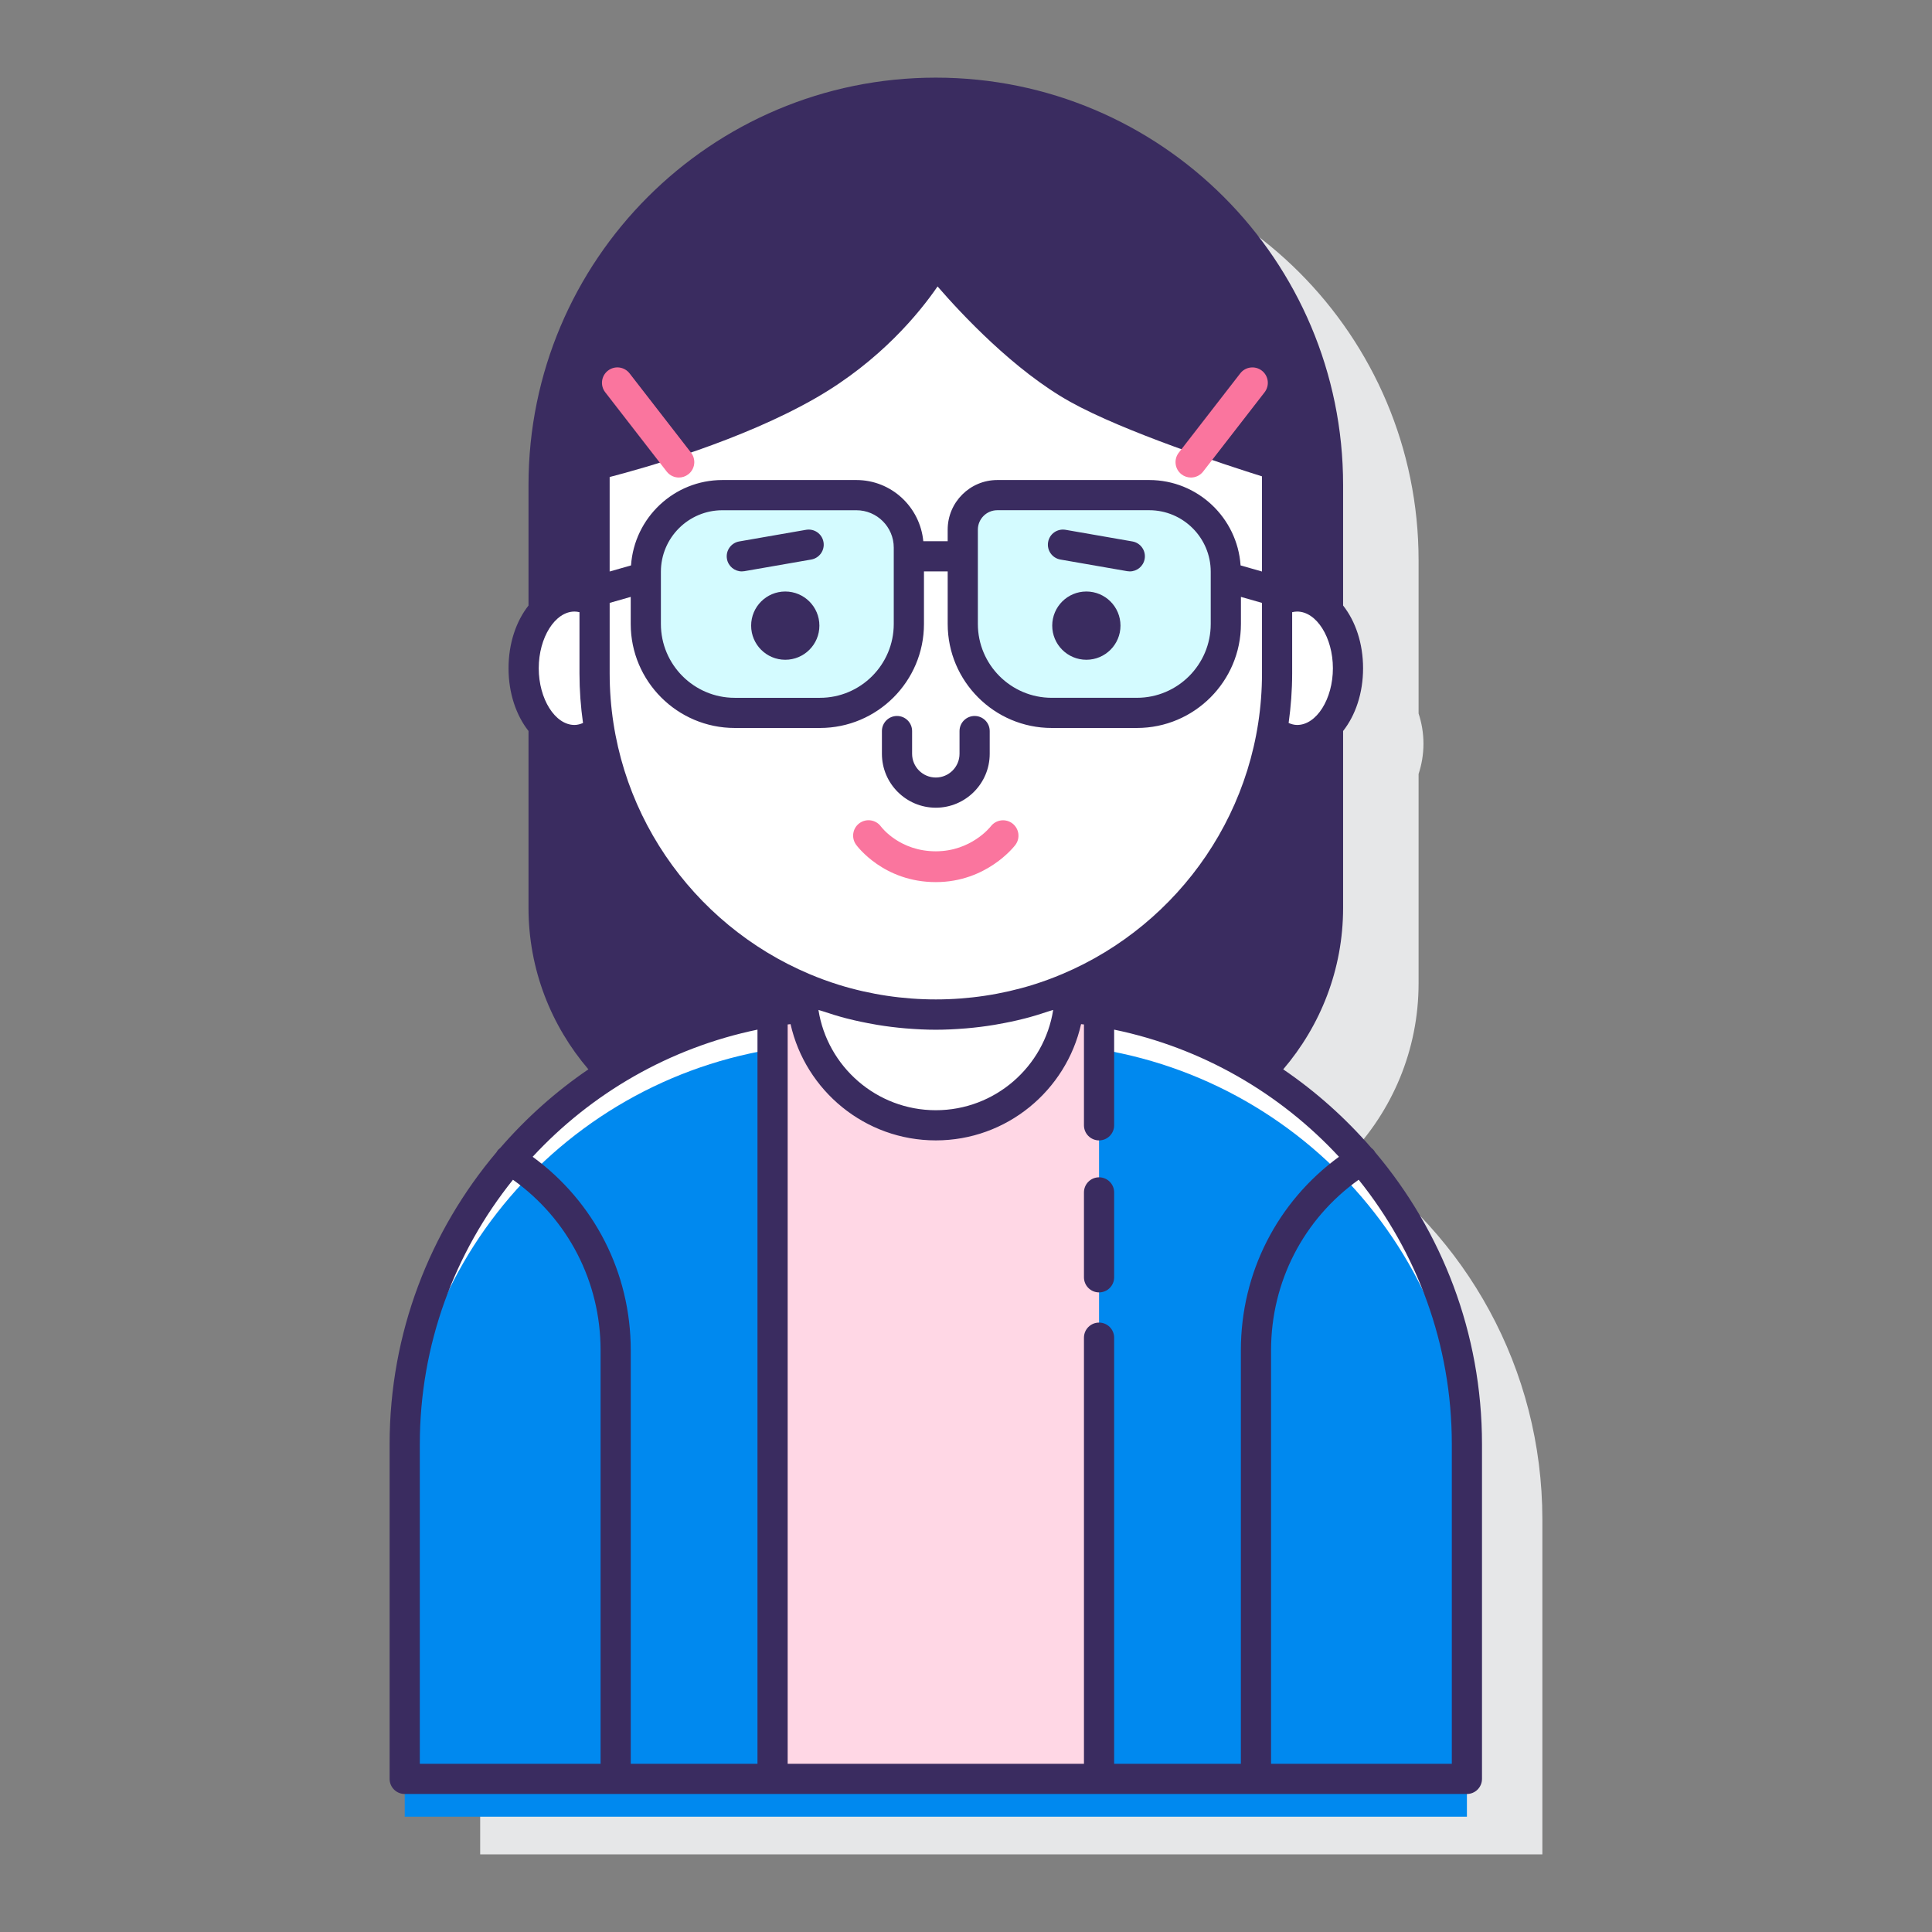 <?xml version="1.0" encoding="utf-8"?>
<!-- Generator: Adobe Illustrator 22.0.1, SVG Export Plug-In . SVG Version: 6.00 Build 0)  -->
<svg version="1.1" id="Layer_1" xmlns="http://www.w3.org/2000/svg" xmlns:xlink="http://www.w3.org/1999/xlink" x="0px" y="0px"
	 viewBox="0 0 128 128" style="enable-background:new 0 0 128 128;" xml:space="preserve">
<rect x="0" y="0" width="128" height="128" fill="#808080" stroke="none"/>
<style type="text/css">
	.st0{fill:#3A2C60;}
	.st1{fill:#E6E7E8;}
	.st2{fill:#FFFFFF;}
	.st3{fill:#FFD7E5;}
	.st4{fill:#0089EF;}
	.st5{fill:#6DC9F7;}
	.st6{fill:#FA759E;}
	.st7{fill:#D4FBFF;}
	.st8{fill:none;stroke:#3A2C60;stroke-width:2;stroke-linecap:round;stroke-linejoin:round;stroke-miterlimit:10;}
</style>
<g>
	<g>
		<path class="st1" d="M89.372,76.584c2.851-2.969,4.613-6.992,4.613-11.434V51.276c0.202-0.61,0.323-1.284,0.323-2.002
			s-0.121-1.392-0.323-2.002V37.128c0-14.903-12.081-26.985-26.985-26.985S40.015,22.225,40.015,37.128v10.144
			c-0.202,0.61-0.323,1.284-0.323,2.002s0.121,1.391,0.323,2.002V65.15c0,4.441,1.762,8.465,4.613,11.434
			c-7.731,5.223-12.815,14.067-12.815,24.1v22.173h70.373v-22.173C102.186,90.651,97.103,81.807,89.372,76.584z"/>
	</g>
	<g>
		<g>
			<path class="st2" d="M85.938,39.517c-0.473,0-0.922,0.14-1.33,0.388v4.709c0,1.289-0.114,2.552-0.321,3.782
				c0.49,0.392,1.048,0.634,1.651,0.634c1.861,0,3.369-2.13,3.369-4.757S87.799,39.517,85.938,39.517z"/>
			<path class="st2" d="M39.392,44.614v-4.709c-0.408-0.248-0.857-0.388-1.33-0.388c-1.861,0-3.369,2.13-3.369,4.757
				s1.508,4.757,3.369,4.757c0.603,0,1.161-0.242,1.651-0.634C39.505,47.166,39.392,45.904,39.392,44.614z"/>
		</g>
		<path class="st2" d="M68.125,66.622h-0.954c-1.661,0.389-3.391,0.601-5.171,0.601h0c-1.78,0-3.509-0.212-5.171-0.601h-0.954
			c-16.05,0-29.062,13.011-29.062,29.062v22.173h70.373V95.684C97.186,79.633,84.175,66.622,68.125,66.622z"/>
		<path class="st4" d="M70.142,69.204c-1.363,3.147-4.494,5.351-8.142,5.351c-3.648,0-6.779-2.204-8.142-5.351
			C38.75,70.241,26.814,82.817,26.814,98.188v22.173h70.373V98.188C97.186,82.817,85.25,70.241,70.142,69.204z"/>
		<g>
			<path class="st3" d="M70.801,66.755c-0.53,4.393-4.265,7.8-8.801,7.8c-4.536,0-8.271-3.406-8.801-7.8
				c-0.677,0.062-1.351,0.138-2.014,0.245v50.856h21.63V67C72.152,66.893,71.478,66.818,70.801,66.755z"/>
		</g>
		<g>
			<path class="st2" d="M62,67.223L62,67.223c-3.15,0-6.148-0.646-8.872-1.809v0.269c0,4.9,3.972,8.872,8.872,8.872
				c4.9,0,8.872-3.972,8.872-8.872v-0.269C68.148,66.577,65.15,67.223,62,67.223z"/>
		</g>
		<path class="st2" d="M71.375,25.738C66.566,23.051,62,17.28,62,17.28s-2.571,4.833-8.426,8.208
			c-5.854,3.375-14.183,5.334-14.183,5.334v13.792c0,12.486,10.122,22.608,22.608,22.608h0c12.486,0,22.608-10.122,22.608-22.608
			V30.822C84.608,30.822,75.568,28.081,71.375,25.738z"/>
		<g>
			<path class="st7" d="M56.736,32.804h-8.876c-2.802,0-5.074,2.272-5.074,5.074v3.463c0,3.253,2.637,5.89,5.89,5.89h5.646
				c3.253,0,5.89-2.637,5.89-5.89v-5.06C60.214,34.361,58.657,32.804,56.736,32.804z"/>
			<path class="st7" d="M76.14,32.804H66.074c-1.263,0-2.287,1.024-2.287,2.287v6.249c0,3.253,2.637,5.89,5.89,5.89h5.646
				c3.253,0,5.89-2.637,5.89-5.89v-3.463C81.214,35.076,78.942,32.804,76.14,32.804z"/>
		</g>
		<g>
			<g>
				<path class="st6" d="M62,58.442c-3.454,0-5.212-2.381-5.285-2.482c-0.33-0.457-0.227-1.095,0.23-1.425
					c0.455-0.327,1.09-0.228,1.422,0.226c0.062,0.083,1.266,1.64,3.633,1.64c2.325,0,3.595-1.592,3.647-1.66
					c0.346-0.443,0.986-0.526,1.43-0.184c0.444,0.342,0.532,0.976,0.193,1.423C67.194,56.08,65.366,58.442,62,58.442z"/>
			</g>
		</g>
		<g>
			<path class="st0" d="M91.09,76.319c-0.006-0.01-0.006-0.021-0.012-0.031c-0.062-0.099-0.144-0.176-0.231-0.245
				c-1.709-1.972-3.667-3.723-5.83-5.196c2.462-2.884,3.967-6.607,3.967-10.696V48.431c0.819-1.04,1.323-2.506,1.323-4.157
				s-0.504-3.117-1.323-4.157v-7.988C88.985,17.225,76.903,5.144,62,5.144h0c-14.903,0-26.985,12.081-26.985,26.985v7.988
				c-0.819,1.04-1.323,2.506-1.323,4.157s0.504,3.117,1.323,4.157V60.15c0,4.089,1.506,7.813,3.967,10.696
				c-2.164,1.474-4.123,3.226-5.832,5.199c-0.085,0.069-0.167,0.144-0.228,0.242c-0.006,0.01-0.006,0.021-0.012,0.031
				c-4.424,5.232-7.097,11.99-7.097,19.365v22.173c0,0.552,0.447,1,1,1h24.371h21.631h24.371c0.553,0,1-0.448,1-1V95.684
				C98.187,88.309,95.514,81.551,91.09,76.319z M69.776,66.911c-0.591,3.759-3.854,6.644-7.776,6.644s-7.186-2.885-7.776-6.644
				c0.088,0.031,0.18,0.051,0.268,0.081c0.522,0.176,1.049,0.339,1.586,0.478c0.035,0.009,0.071,0.017,0.106,0.026
				c0.576,0.146,1.162,0.267,1.753,0.37c0.063,0.011,0.125,0.023,0.188,0.034c0.609,0.101,1.227,0.177,1.851,0.231
				c0.036,0.003,0.071,0.005,0.107,0.008c0.633,0.051,1.271,0.084,1.917,0.084s1.284-0.033,1.917-0.084
				c0.036-0.003,0.071-0.005,0.107-0.008c0.624-0.053,1.241-0.13,1.851-0.231c0.063-0.01,0.125-0.023,0.188-0.034
				c0.592-0.103,1.178-0.223,1.753-0.37c0.035-0.009,0.071-0.017,0.106-0.026c0.537-0.139,1.065-0.303,1.586-0.478
				C69.597,66.962,69.688,66.941,69.776,66.911z M83.608,37.864l-1.416-0.404c-0.216-3.154-2.844-5.657-6.053-5.657H66.074
				c-1.813,0-3.288,1.475-3.288,3.288v0.766h-1.615c-0.217-2.268-2.111-4.054-4.435-4.054H47.86c-3.209,0-5.837,2.502-6.053,5.657
				l-1.416,0.404v-6.261c2.225-0.575,8.747-2.404,13.682-5.249c4.276-2.465,6.861-5.654,8.043-7.376
				c1.593,1.839,5.077,5.569,8.771,7.633c3.595,2.008,10.483,4.246,12.722,4.948V37.864z M80.214,37.878v3.462
				c0,2.697-2.194,4.891-4.891,4.891h-5.646c-2.696,0-4.891-2.194-4.891-4.891v-6.249c0-0.71,0.578-1.288,1.288-1.288H76.14
				C78.386,33.804,80.214,35.631,80.214,37.878z M59.214,36.281v5.06c0,2.697-2.194,4.891-4.891,4.891h-5.646
				c-2.696,0-4.891-2.194-4.891-4.891v-3.462c0-2.247,1.828-4.074,4.074-4.074h8.876C58.103,33.804,59.214,34.915,59.214,36.281z
				 M55.579,65.249c-0.01-0.003-0.019-0.007-0.029-0.01c-0.657-0.204-1.305-0.444-1.941-0.713
				c-7.759-3.282-13.217-10.971-13.217-19.912v-4.671l1.395-0.398v1.794c0,3.799,3.091,6.891,6.891,6.891h5.646
				c3.8,0,6.891-3.091,6.891-6.891v-3.483h1.572v3.483c0,3.799,3.091,6.891,6.891,6.891h5.646c3.8,0,6.891-3.091,6.891-6.891v-1.794
				l1.395,0.398v4.671c0,8.94-5.458,16.63-13.217,19.912c-0.637,0.269-1.284,0.508-1.941,0.713c-0.01,0.003-0.019,0.007-0.029,0.01
				C64.258,66.536,59.742,66.536,55.579,65.249z M85.939,48.031c-0.195,0-0.382-0.054-0.564-0.131
				c0.15-1.074,0.234-2.17,0.234-3.285v-4.056c0.108-0.025,0.218-0.042,0.33-0.042c1.284,0,2.369,1.72,2.369,3.757
				S87.223,48.031,85.939,48.031z M38.062,40.517c0.112,0,0.222,0.017,0.33,0.042v4.056c0,1.115,0.083,2.211,0.234,3.285
				c-0.182,0.077-0.369,0.131-0.564,0.131c-1.284,0-2.369-1.72-2.369-3.757S36.777,40.517,38.062,40.517z M50.185,68.216v48.64
				h-8.396v-27.4c0-5.125-2.411-9.831-6.5-12.816C39.187,72.431,44.36,69.422,50.185,68.216z M27.814,95.684
				c0-6.627,2.315-12.719,6.171-17.523c3.651,2.604,5.805,6.763,5.805,11.296v27.4H27.814V95.684z M52.185,116.856V67.873
				c0.063-0.008,0.128-0.014,0.191-0.022c0.992,4.402,4.927,7.703,9.624,7.703s8.632-3.301,9.624-7.703
				c0.063,0.008,0.128,0.013,0.191,0.022v6.681c0,0.552,0.447,1,1,1s1-0.448,1-1v-6.338c5.825,1.205,10.997,4.214,14.896,8.424
				c-4.09,2.985-6.5,7.691-6.5,12.816v27.4h-8.396V88.625c0-0.552-0.447-1-1-1s-1,0.448-1,1v28.231H52.185z M96.187,116.856H84.211
				v-27.4c0-4.532,2.154-8.692,5.805-11.296c3.856,4.805,6.171,10.896,6.171,17.523V116.856z"/>
			<path class="st0" d="M72.815,85.625c0.553,0,1-0.448,1-1V79c0-0.552-0.447-1-1-1s-1,0.448-1,1v5.625
				C71.815,85.177,72.263,85.625,72.815,85.625z"/>
			<path class="st0" d="M52.026,39.189c-1.249,0-2.261,1.012-2.261,2.261c0,1.249,1.012,2.261,2.261,2.261
				c1.249,0,2.261-1.012,2.261-2.261C54.287,40.201,53.274,39.189,52.026,39.189z"/>
			<path class="st0" d="M71.974,39.189c-1.249,0-2.261,1.012-2.261,2.261c0,1.249,1.012,2.261,2.261,2.261
				c1.249,0,2.261-1.012,2.261-2.261C74.235,40.201,73.223,39.189,71.974,39.189z"/>
			<path class="st0" d="M64.571,47.435c-0.553,0-1,0.448-1,1v1.507c0,0.866-0.705,1.571-1.571,1.571s-1.571-0.705-1.571-1.571
				v-1.507c0-0.552-0.447-1-1-1s-1,0.448-1,1v1.507c0,1.969,1.603,3.571,3.571,3.571s3.571-1.602,3.571-3.571v-1.507
				C65.571,47.882,65.124,47.435,64.571,47.435z"/>
			<path class="st0" d="M75.024,35.872l-4.427-0.771c-0.553-0.093-1.063,0.27-1.157,0.813c-0.095,0.544,0.27,1.062,0.813,1.157
				l4.427,0.771c0.059,0.01,0.116,0.015,0.173,0.015c0.478,0,0.899-0.342,0.984-0.828C75.933,36.485,75.568,35.967,75.024,35.872z"
				/>
			<path class="st0" d="M53.402,35.101l-4.427,0.771c-0.544,0.095-0.908,0.613-0.813,1.157c0.085,0.486,0.507,0.828,0.984,0.828
				c0.057,0,0.114-0.005,0.173-0.015l4.427-0.771c0.544-0.095,0.908-0.613,0.813-1.157C54.465,35.371,53.955,35.007,53.402,35.101z"
				/>
		</g>
		<g>
			<g>
				<path class="st6" d="M78.902,31.638c-0.219,0-0.438-0.07-0.625-0.214c-0.445-0.345-0.526-0.986-0.181-1.432l4.073-5.254
					c0.345-0.446,0.986-0.527,1.433-0.181c0.445,0.345,0.526,0.986,0.181,1.432l-4.073,5.254
					C79.509,31.502,79.207,31.638,78.902,31.638z"/>
			</g>
			<g>
				<path class="st6" d="M44.978,31.638c-0.305,0-0.606-0.136-0.808-0.396l-4.073-5.254c-0.346-0.446-0.265-1.087,0.181-1.432
					c0.447-0.347,1.088-0.264,1.433,0.181l4.073,5.254c0.346,0.446,0.265,1.087-0.181,1.432
					C45.416,31.568,45.195,31.638,44.978,31.638z"/>
			</g>
		</g>
	</g>
</g>
</svg>
